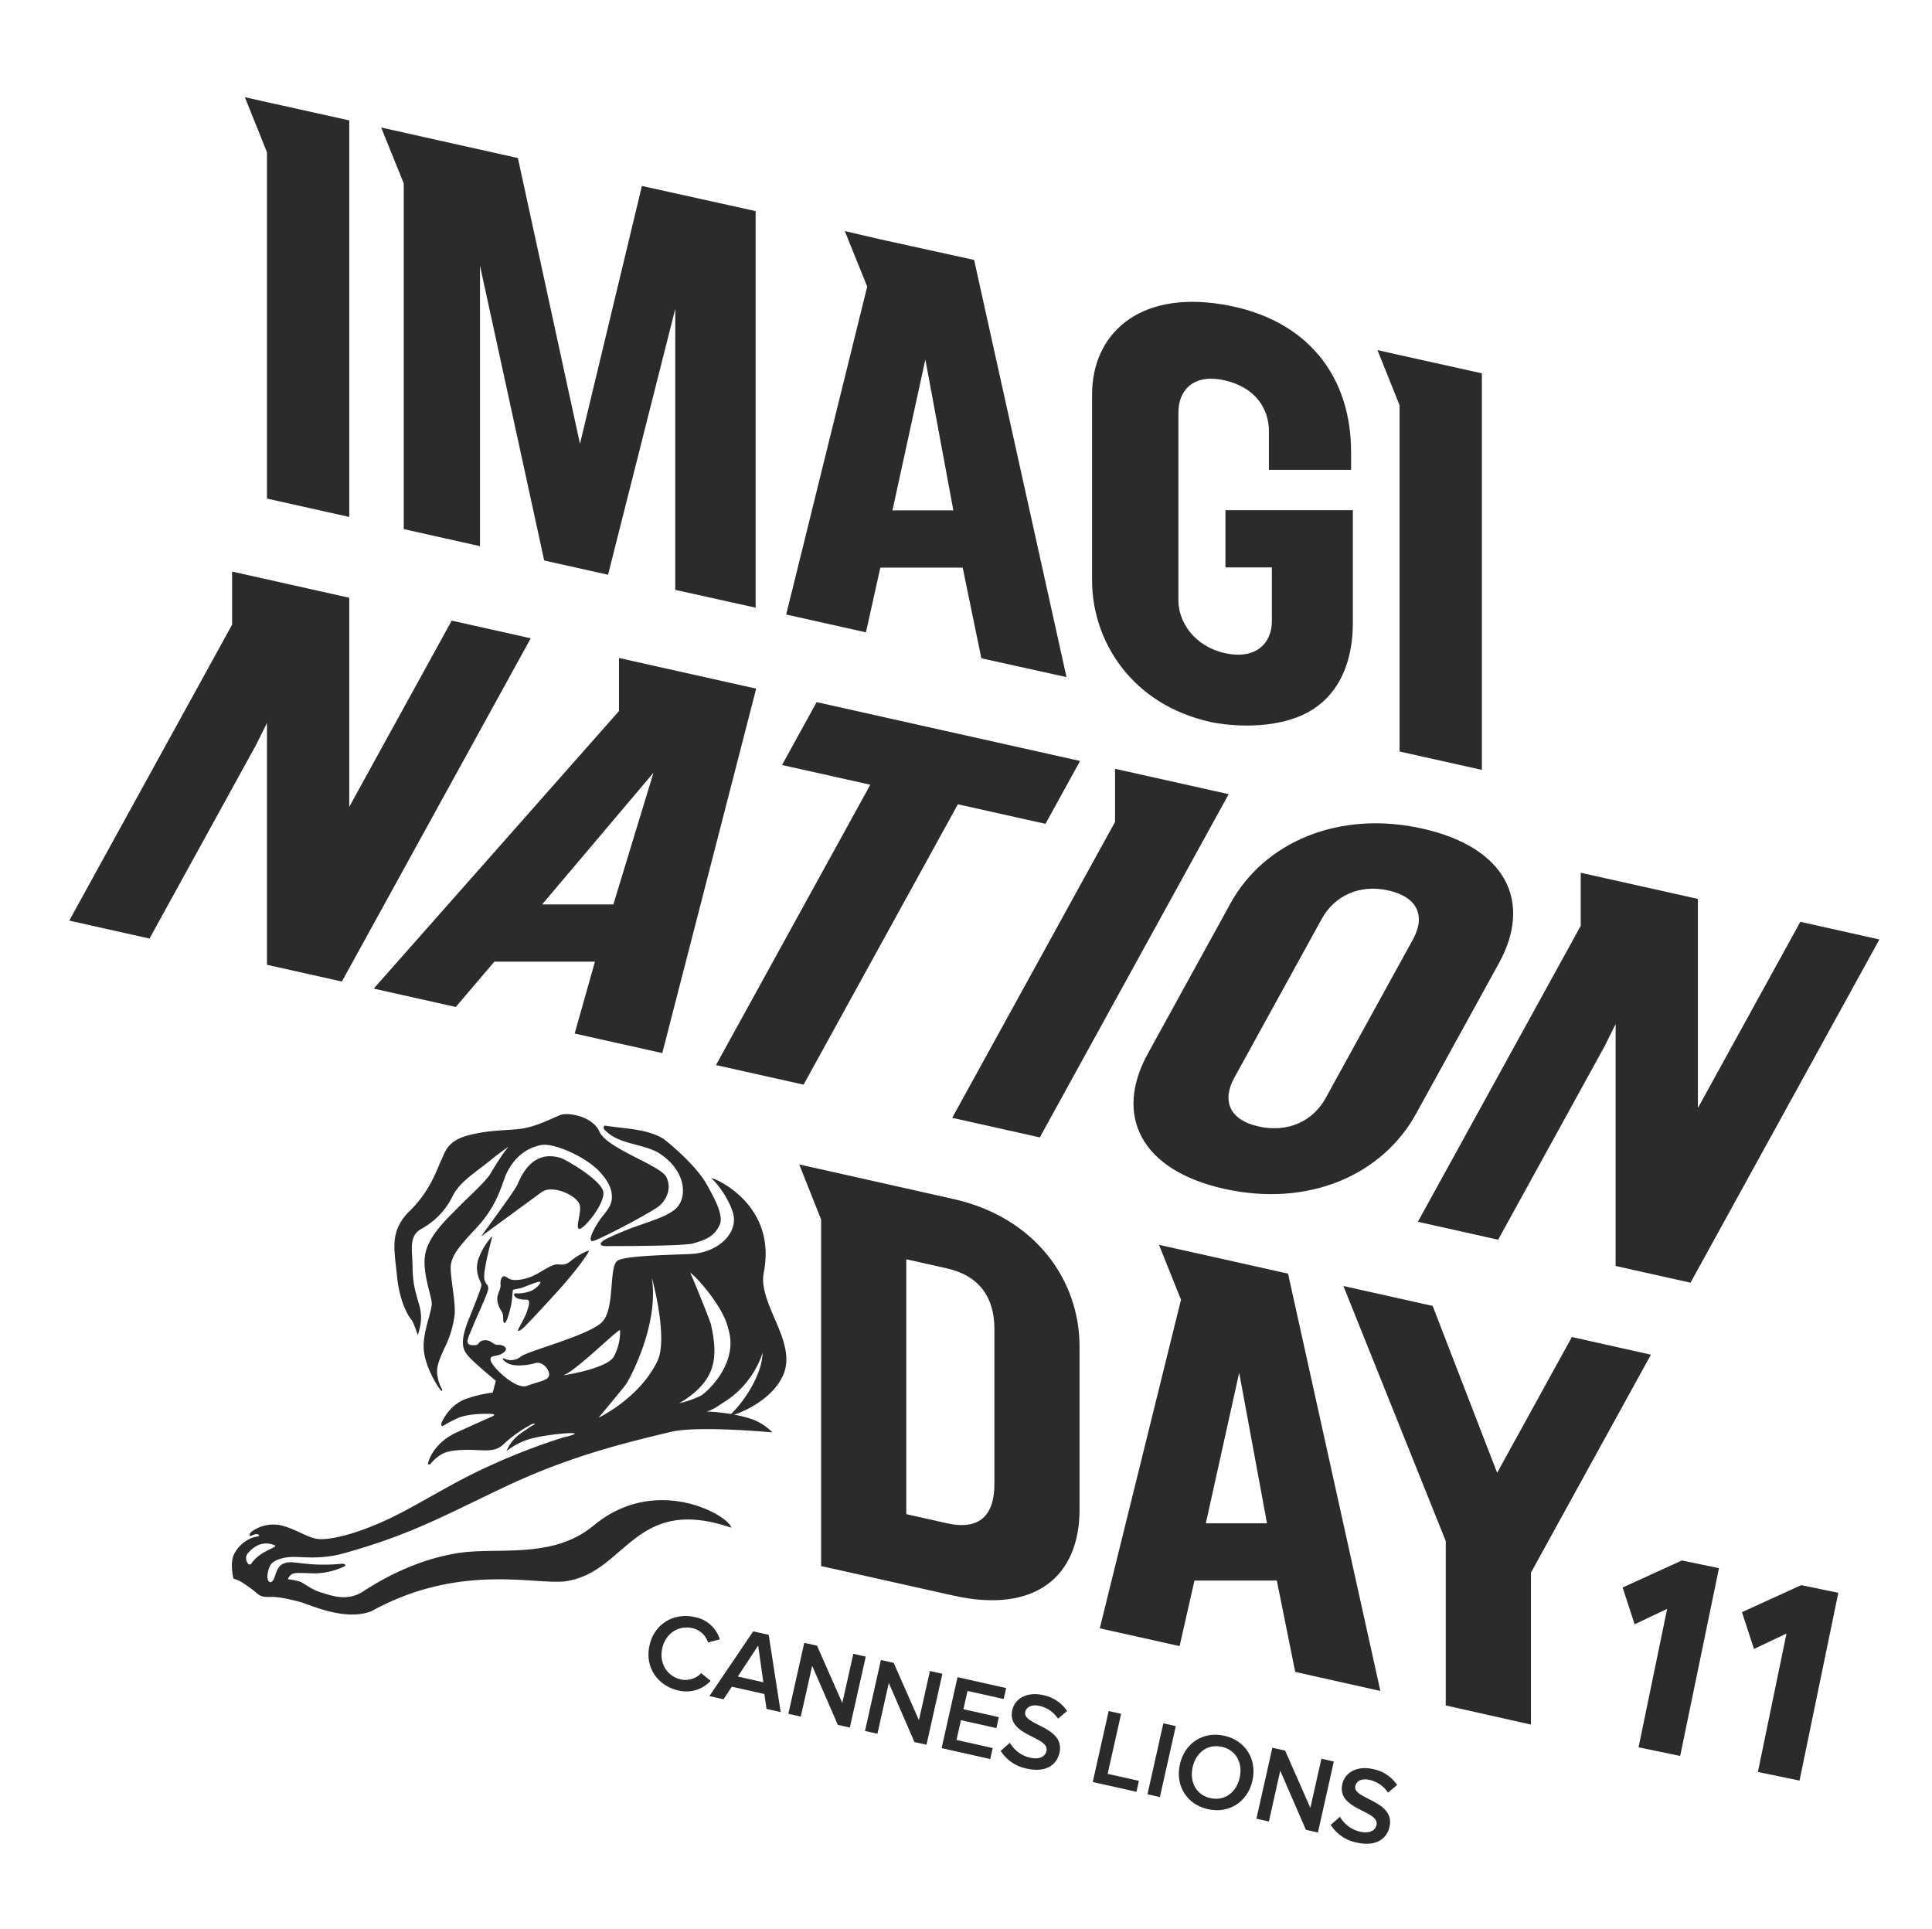<svg xmlns="http://www.w3.org/2000/svg" xmlns:xlink="http://www.w3.org/1999/xlink" width="676" height="675" viewBox="0 0 676 675">
  <defs>
    <clipPath id="clip-path">
      <rect id="Rectangle_2245" data-name="Rectangle 2245" width="633.358" height="611.103" fill="#2b2b2b"/>
    </clipPath>
  </defs>
  <g id="Group_7242" data-name="Group 7242" transform="translate(-8126 -13904)">
    <g id="Group_7237" data-name="Group 7237">
      <g id="Rectangle_2556" data-name="Rectangle 2556" transform="translate(8126 13904)" fill="none" stroke="rgba(112,112,112,0)" stroke-width="1">
        <rect width="676" height="675" stroke="none"/>
        <rect x="0.5" y="0.5" width="675" height="674" fill="none"/>
      </g>
      <g id="Group_7214" data-name="Group 7214" transform="translate(8150.23 13937.999)">
        <path id="Path_2569" data-name="Path 2569" d="M989.234,858.074l66.083-120.09-30.652-6.846h0l-9.107-2.036v18.58l.005-.006L958.579,851.228Z" transform="translate(-649.637 -494.119)" fill="#2b2b2b"/>
        <g id="Group_7100" data-name="Group 7100" transform="translate(0 0.001)">
          <g id="Group_7099" data-name="Group 7099" transform="translate(0 0)" clip-path="url(#clip-path)">
            <path id="Path_2570" data-name="Path 2570" d="M1189.356,816.249,1160.389,868.9c-11.811,21.453-2.662,40.706,26.706,47.271,29.583,6.607,55.383-4.84,67.183-26.3l28.977-52.652c11.711-21.275,2.778-40.477-26.805-47.083-29.363-6.56-55.38,4.841-67.094,26.11m55.186-4.474c10.291,2.3,13.106,8.994,8.642,17.117l-30.56,55.534c-4.469,8.117-13.234,12.229-23.526,9.928-10.081-2.248-12.888-8.959-8.424-17.063l30.568-55.538c4.461-8.118,13.221-12.228,23.3-9.978" transform="translate(-783.011 -534.231)" fill="#2b2b2b"/>
            <path id="Path_2571" data-name="Path 2571" d="M702.126,783.731l30.654,6.848,53.983-98.092,30.652,6.843,12.106-22-92.182-20.587-12.1,22,30.878,6.9Z" transform="translate(-475.837 -445.082)" fill="#2b2b2b"/>
            <path id="Path_2572" data-name="Path 2572" d="M647.3,1668.843a7.608,7.608,0,0,1-7.067,2.206c-4.913-1.1-7.715-5.711-6.557-10.884,1.177-5.255,5.667-8.165,10.572-7.061a7.557,7.557,0,0,1,5.459,5.018l4.117-1.111a11.425,11.425,0,0,0-8.7-7.778c-7.331-1.649-14.193,2.258-15.908,9.921-1.714,7.636,2.82,14.124,10.149,15.774a11.621,11.621,0,0,0,11.239-3.388Z" transform="translate(-426.181 -1117.446)" fill="#2b2b2b"/>
            <path id="Path_2573" data-name="Path 2573" d="M710.284,1665.5l-15.327,22.653,4.953,1.109,2.9-4.391,11.393,2.552.746,5.21,4.955,1.111-4.188-27.023Zm-5.377,15.811,7.114-10.84,1.819,12.841Z" transform="translate(-470.978 -1128.722)" fill="#2b2b2b"/>
            <path id="Path_2574" data-name="Path 2574" d="M803.433,1681.788l-3.855,17.2-8.847-20.046-4.464-1-5.567,24.841,4.354.971,3.981-17.767,8.978,20.668,4.2.943,5.57-24.83Z" transform="translate(-529.088 -1137.154)" fill="#2b2b2b"/>
            <path id="Path_2575" data-name="Path 2575" d="M886.629,1700.441l-3.855,17.2-8.839-20.046-4.467-1-5.564,24.833,4.346.974,3.983-17.759,8.975,20.666,4.212.943,5.565-24.83Z" transform="translate(-585.476 -1149.799)" fill="#2b2b2b"/>
            <path id="Path_2576" data-name="Path 2576" d="M956.15,1720.057l12.662,2.838.861-3.838-17.016-3.811-5.567,24.836,17.016,3.816.856-3.845-12.662-2.841,1.557-6.922,12.4,2.783.858-3.834-12.4-2.781Z" transform="translate(-641.852 -1162.438)" fill="#2b2b2b"/>
            <path id="Path_2577" data-name="Path 2577" d="M1024.692,1737.761a10.454,10.454,0,0,1,6.591,4.49l3.177-2.691a13.19,13.19,0,0,0-8.492-5.578c-5.467-1.223-9.758,1.14-10.679,5.271-2.048,9.125,13.13,9.12,11.958,14.335-.375,1.67-2.143,3.115-5.719,2.311a10.919,10.919,0,0,1-7.08-5.22l-3.219,2.836a13.915,13.915,0,0,0,9.243,6.224c6.665,1.486,10.4-1.423,11.328-5.562,2.075-9.233-13.014-9.606-11.977-14.256.41-1.825,2.335-2.72,4.868-2.159" transform="translate(-685.319 -1174.917)" fill="#2b2b2b"/>
            <path id="Path_2578" data-name="Path 2578" d="M1121.088,1753l-4.357-.98-5.564,24.835,15.3,3.432.856-3.845L1116.382,1774Z" transform="translate(-753.048 -1187.363)" fill="#2b2b2b"/>
            <path id="Path_2579" data-name="Path 2579" d="M1170.555,1790.176l4.351.977,5.569-24.83-4.359-.977Z" transform="translate(-793.295 -1196.391)" fill="#2b2b2b"/>
            <path id="Path_2580" data-name="Path 2580" d="M1220.556,1778.095c-7.452-1.67-13.923,2.589-15.574,10-1.67,7.405,2.361,14.022,9.81,15.692,7.412,1.662,13.92-2.589,15.577-10s-2.406-14.03-9.813-15.69m5.346,14.69c-1.145,5.1-5.252,8.248-10.238,7.127-5.029-1.124-7.366-5.719-6.223-10.813,1.153-5.139,5.212-8.256,10.244-7.132,4.992,1.119,7.374,5.677,6.218,10.819" transform="translate(-816.373 -1204.786)" fill="#2b2b2b"/>
            <path id="Path_2581" data-name="Path 2581" d="M1311.609,1795.7l-3.866,17.2-8.833-20.043-4.472-1-5.564,24.835,4.356.977,3.975-17.767,8.975,20.671,4.21.94,5.564-24.831Z" transform="translate(-873.481 -1214.358)" fill="#2b2b2b"/>
            <path id="Path_2582" data-name="Path 2582" d="M1383,1818.084a10.386,10.386,0,0,1,6.578,4.485l3.18-2.689a13.146,13.146,0,0,0-8.484-5.574c-5.478-1.229-9.755,1.137-10.679,5.265-2.051,9.123,13.119,9.128,11.953,14.338-.379,1.675-2.146,3.114-5.714,2.313a10.932,10.932,0,0,1-7.084-5.223l-3.217,2.839a13.929,13.929,0,0,0,9.24,6.221c6.662,1.491,10.409-1.423,11.336-5.557,2.072-9.238-13.019-9.608-11.971-14.258.4-1.83,2.321-2.731,4.863-2.158" transform="translate(-928.146 -1229.351)" fill="#2b2b2b"/>
            <path id="Path_2583" data-name="Path 2583" d="M471.991,1279.979c-.346.945.811.268,1.82-.656,1.019-.94,5.149-5.268,11.869-12.657,6.746-7.395,11.281-13.986,11.026-14.23-.241-.26-1.134.284-2.027.7a24.157,24.157,0,0,0-4.577,3.014c-1.7,1.387-2.788,1-4.553.969s-5.59,2.681-7.7,3.7a15.544,15.544,0,0,1-7.074,1.783c-2.453-.129-2.62-1.274-3.663-1.316-1.053-.021-1.381,1.649-1.295,2.873.095,1.245-.3,1.7-.943,3.692-.636,2.012.378,4.333,1.334,5.766.94,1.412.2,3.13.84,3.918.667.793,1.846-3.3,2.406-5.861s.52-5.194.712-5.554,2.329-.457,3.419-.9c1.113-.4,3.852-1.57,5.123-1.891,1.3-.336,1.211.11.777.72a8.129,8.129,0,0,1-2.844,2.3,13.245,13.245,0,0,1-5.528.919c-.691-.1-.775.512-.2,1.19s2.274,1.045,3.881,1.011c1.636-.081,1,1.872.347,3.957s-2.789,5.625-3.154,6.544" transform="translate(-314.916 -848.741)" fill="#2b2b2b"/>
            <path id="Path_2584" data-name="Path 2584" d="M489.94,1161.911c-1.035-4.028-12.93-11.063-15.075-11.683-8.56-2.419-12.649,3.978-14.878,9.309-1,2.41-13.208,18.639-12.686,18.179l21.338-15.616c3.606-2.319,11.523.961,13.014,4.37,1.035,2.368-1.7,8.487-.055,8.657,1.626.155,9.374-9.193,8.342-13.216" transform="translate(-303.129 -779.163)" fill="#2b2b2b"/>
            <path id="Path_2585" data-name="Path 2585" d="M422.222,1148.435c1.3.147,18.857-9.077,22.977-11.956,2.032-1.436,5.223-5.569,3.012-10.375-1.925-4.181-20.842-9.989-23.465-15.978-2.3-5.3-10.905-6.925-13.762-5.785-2.665,1.04-8.726,4.228-14.059,4.829-5.351.617-10.661.323-18.129,2.256-7.466,1.98-8.078,6.005-9.432,8.76-1.357,2.733-3.61,10.445-10.918,17.6-7.363,7.174-5.407,13.65-4.551,22.7.877,9.052,3.858,13.99,4.942,15.288s2.61,6.491,2.432,5.714c-.178-.812,2.145-4.827.407-10.759-1.757-5.953-2.219-8.053-2.319-13.625-.087-5.614-1.41-10.509,3.1-12.972a25.978,25.978,0,0,0,10.85-11.315c2.308-4.782,7.224-7.87,12.98-12.392a80.912,80.912,0,0,1,6.8-5.11c-1.387,1.218-4.782,6.607-6.457,9.484-1.7,2.868-8.109,8.55-11.11,11.649s-9.606,8.943-11.456,15.338c-1.83,6.373,1.822,15.27,2,18.252s-3.442,10.648-2.744,16.779c.675,6.129,4.918,12.657,5.745,13.576.814.877.743.168.51-.315a12.725,12.725,0,0,1-1.449-4.212c-.693-3.02.562-5.961,2.361-9.905a35.578,35.578,0,0,0,3.553-11.443c.52-4.244-1.266-12.021-1.345-16.554-.079-4.506,3.453-8.166,9.359-14.547,5.9-6.416,7.894-12.473,9.459-16.885s5.467-10.367,12.94-11.725c4.3-.77,14.847,3.884,19.8,8.747,3.472,3.587,4.918,6.559,4.853,9.553-.058,3.529-2.612,5.409-4.622,8.471s-3.749,6.688-2.258,6.853" transform="translate(-239.234 -748.188)" fill="#2b2b2b"/>
            <path id="Path_2586" data-name="Path 2586" d="M362.674,1206.541c4.929-24.964-19.269-33.9-18.268-32.963,4.068,3.891,7.641,10.556,7.836,13.991.326,6.208-6.013,11.538-13.8,12.371-3.723.4-23.8.412-26.913,2.434-3.159,2.006-.817,16.719-5.4,21.454-4.6,4.742-25.705,9.984-28.531,12.158a5.366,5.366,0,0,1-5.884.573c-.769-.263-.37.945,1.864,1.925,2.237,1,6.57.5,9.183-.268,2.623-.8,5.283,2.7,4.753,4.448-.57,1.717-2.878,1.778-7.76,3.529-3.907,1.431-12.294-6.772-12.659-8.957s2.329-.914,4.567-2.723c2.248-1.777-.733-2.778-1.94-2.686-1.208.073-1.728-.63-2.791-1.205a3.53,3.53,0,0,0-3.471.095c-.9.633-.323,1.436-3.046,1.2-2.739-.278-.809-3.23.5-6.57s5.514-12.048,5.367-13.335c-.147-1.31-.342-.845-1.051-2.185s-.346-3.376.276-6.693,2.211-9.393,2.211-9.393a23.264,23.264,0,0,0-4.693,7.573c-2.024,5.063.964,8.755.888,9.579-.116.819-.693,2.7-4.312,11.627-3.655,8.918-2.027,11.129-.349,13.193,1.647,2.053,9.671,8.7,9.671,8.7l-1.082,4.133a42.836,42.836,0,0,0-9.606,2.3c-4.852,1.81-7.478,6.373-8.161,7.925s.265,1.484.265,1.484a46.287,46.287,0,0,1,5.084-2.687c3.834-1.859,11.391-1.659,12.294-1.523.927.121.919.452-.4,1.008-1.289.546-4.753,2.074-12.137,5.441-7.408,3.372-9.6,9.122-9.9,10.509-.291,1.349.851.438.851.438a13.492,13.492,0,0,1,3.934-3.366c2.6-1.539,7.788-1.673,13.445-1.366,5.674.308,6.869-.874,9.1-3.012a48.726,48.726,0,0,1,8.954-6.139c1.09-.342,1.255.031.6.3-.646.291-1.029.541-4.64,3.046a14.052,14.052,0,0,0-4.874,6.113,24.1,24.1,0,0,1,6.184-3.558c4.094-1.744,13.316-2.662,15.711-2.723,2.366-.076,2.135.2,1.672.449a24.15,24.15,0,0,1-3.529.995,221.4,221.4,0,0,0-26.14,10.081c-13.728,6.166-25.59,14.2-36.624,19.18-10.953,4.947-18.793,6.528-22.641,6.365s-7.733-3.277-13.166-4.732a12.814,12.814,0,0,0-10.682,2.158c-.74.677-.9,1.4-.4,1.426s1.612-.749,2.418-.575c.788.168.617.651.617.651s-.42.073-2.145.515a12.027,12.027,0,0,0-6.417,5.488c-1.867,3.188-.368,8.913-.368,8.913a12.015,12.015,0,0,1,3.845,1.859,47.5,47.5,0,0,1,4.49,3.351c.987.885,2.079,1.292,4.551,1.187,2.463-.178,7.242.872,10.485,1.764,3.28.872,15.456,6.822,24.857,3.241,30.741-17.026,57.328-9.178,67.764-10.475,21.469-2.883,24.061-30.452,58.156-18.762-.7-4.175-26.135-18.972-48.13-.777-14.608,12.105-33.714,7.342-47.994,9.731-16.68,2.784-29.484,11.3-32.826,13.44-5.73,3.65-11.436,1.145-14.595.247s-5.948-3.209-7.182-3.723a21.394,21.394,0,0,0-4.374-.882,3.109,3.109,0,0,1,1.686-1.917c1.277-.483,3.592-.221,7.786-.142a25.049,25.049,0,0,0,9.592-2.127c1.841-.7.877-1.271-.247-1.245a60.693,60.693,0,0,1-10.406.184c-5.813-.415-7.5-1.218-10-.231-2.487.961-2.826,4.79-3.524,5.714-.719.929-1.169,1.1-1.749.278-.583-.785-.347-3.348.665-5.338,1.024-1.956,4.695-2.923,7.9-2.991,3.217-.053,9.921.966,17.835-1.261,23.491-6.562,34.583-12.946,56.359-23.25,23.158-10.96,42.647-15.519,58.025-19.221,9.479-2.3,35.588.16,35.588.16a19.538,19.538,0,0,0-6.8-4.506,49.182,49.182,0,0,0-6.588-1.712c3.857-1.126,14.211-6.031,17.428-14.513,4.288-11.378-9.172-24.458-7.061-35.19M183.413,1308.313c-1,1.439-2.571-1.542-1.512-3.175.273-.46,4.157-5.619,9.626-3.151,1.521.691-4.918,1.673-8.114,6.326m109.1-65.805c4.4-1.428,19.686-16.782,19.886-15.74a18.182,18.182,0,0,1-2.261,9.3c-2.634,4.191-17.625,6.444-17.625,6.444m32.947-4.987c-6.276,13.017-20.6,19.818-20.6,19.818s8.33-9.959,9.635-11.764,11.625-20.986,9-37.167c-.163-.972,5.916,20.9,1.969,29.113m15.254,12.061a33.848,33.848,0,0,1-7.607,2.673c4.459-2.62,8.818-6.158,10.89-10.955,2.1-4.9,1.591-10.341.189-16.638-.265-1.2-6.636-17.089-7.287-18.061,1.5.6,11.7,11.8,13.321,19.535,3.847,11.95-7.26,22.133-9.506,23.446m10.469,6.447a69.714,69.714,0,0,0-8.463-.869c2.174-.635,3.763-1.8,5.961-3.224a32.233,32.233,0,0,0,13.576-17.3c-.155,7.678-6.654,17.32-11.074,21.4" transform="translate(-119.667 -795.3)" fill="#2b2b2b"/>
            <path id="Path_2587" data-name="Path 2587" d="M579.69,1158.637c.439-.01,25.97.05,29.483-.911,5.9-1.591,7.833-3.2,9.445-6.591,1.6-3.408-2.581-10.509-4.5-14-3.879-7.09-14.912-16.007-15.461-16.191-5.788-3.44-13.82-3.4-20.088-4.454-.68-.1-.672.961-.362,1.308,4.69,5.111,11.89,4.727,18.347,7.82,10.7,6.249,11.089,16.742,6.1,20.414-2.768,2.053-5.627,3.015-12.21,5.333a105.846,105.846,0,0,0-11.4,4.684c-2.143,1.032-3.6,2.77.641,2.589" transform="translate(-391.014 -756.65)" fill="#2b2b2b"/>
            <path id="Path_2588" data-name="Path 2588" d="M1146.722,1386.291l5.207-22.94h28.812l6.439,31.976,29.788,6.652-32.3-146.005-32.286-7.211-12.872-2.872,7.7,19.19.006-.01-28.425,114.988Zm20.852-95.669,9.724,52.7h-21.4Z" transform="translate(-758.216 -844.35)" fill="#2b2b2b"/>
            <path id="Path_2589" data-name="Path 2589" d="M1490.887,1314.616l-27.656-6.176-26.146,47.513-22.562-58.392-31.235-6.974,35.817,89.259v57.5l29.793,6.686v-53.127l25.752-46.791Z" transform="translate(-937.467 -874.642)" fill="#2b2b2b"/>
            <path id="Path_2590" data-name="Path 2590" d="M846.422,1170.74l-46.255-10.377v.007l-7.659-1.709,7.659,19.263v121.243l46.255,10.33c28.751,6.444,44.166-6.764,44.166-30.1v-57.087c0-23.129-15.415-45.123-44.166-51.573m14.375,99.684c0,11.045-5.21,16.338-16.667,13.76l-14.164-3.172v-89.175l14.164,3.174c11.457,2.576,16.667,10.2,16.667,21.246Z" transform="translate(-537.089 -785.235)" fill="#2b2b2b"/>
            <path id="Path_2591" data-name="Path 2591" d="M806.236,285.735l5.05-22.645h28.808l6.531,31.722,29.8,6.595-32.328-145.97-33.3-7.306h0l-11.953-2.8,7.839,19.44.013-.042L778.338,279.5Zm20.8-95.467,9.795,52.8H815.52Z" transform="translate(-527.486 -98.494)" fill="#2b2b2b"/>
            <path id="Path_2592" data-name="Path 2592" d="M198.383,140.445l28.79,6.429V8.125l-28.79-6.383L190.637,0l7.747,19.3Z" transform="translate(-129.196 -0.001)" fill="#2b2b2b"/>
            <path id="Path_2593" data-name="Path 2593" d="M346.514,173.447l26.669,5.957V81.246L395.65,184.42l22.343,4.989,23.52-93.042v98.338l28.126,6.226V62.183l-39.8-8.807-21.667,90.206L386.451,43.616,338.6,32.93l7.917,19.563Z" transform="translate(-229.47 -22.317)" fill="#2b2b2b"/>
            <path id="Path_2594" data-name="Path 2594" d="M1151.878,369.183c3.453.762,19.429,3.388,32.367-2.541,9.54-4.368,17.423-14.408,17.423-32.246V295.073h-44.58v20.022h16.247v18.837c0,7.5-5.417,13.589-16.457,11.146-10.627-2.354-16.247-10.891-16.247-18.389v-65.83c0-7.715,5.207-13.646,16.039-11.244,11.045,2.442,15.629,10.122,15.629,17.833v13.51h28.746v-6.311c0-26.141-14.989-46.619-45-51.569-29.893-4.929-45.625,10.882-45.625,31.5v65c0,21.459,13.962,43.507,41.46,49.6" transform="translate(-752.54 -150.567)" fill="#2b2b2b"/>
            <path id="Path_2595" data-name="Path 2595" d="M416.367,608.817v18.569L330.547,724.5l28.725,6.42,13.484-15.859h35.2l-7.095,25.152,30.655,6.846L464.37,619.54l-34.3-7.66ZM414.4,695.035H389.477l38.955-46.067Z" transform="translate(-224.015 -412.601)" fill="#2b2b2b"/>
            <path id="Path_2596" data-name="Path 2596" d="M69.187,567.958v84.633l2.626.588v0l23.578,5.269,66.086-120.093-27.656-6.176L97.977,597.32V524.173L78.07,519.727l-11.987-2.679h0l-9.106-2.035v18.577h0L0,637.136l28.082,6.277L65.39,575.62Z" transform="translate(0 -349.03)" fill="#2b2b2b"/>
            <path id="Path_2597" data-name="Path 2597" d="M1464.136,964.078l28.084,6.279,37.306-67.793,3.8-7.662v84.633l2.628.588h0l23.58,5.27L1625.616,865.3l-27.659-6.175-35.841,65.139V851.116l-19.907-4.447-11.99-2.678-9.1-2.035v18.578h0Z" transform="translate(-992.258 -570.601)" fill="#2b2b2b"/>
            <path id="Path_2598" data-name="Path 2598" d="M1427.99,415.022l28.793,6.429V282.7l-28.793-6.384-7.744-1.74,7.744,19.3Z" transform="translate(-962.513 -186.084)" fill="#2b2b2b"/>
            <path id="Path_2599" data-name="Path 2599" d="M1691.985,1653.945l10.005-48.443-11.37,5.391-4.212-12.868,20.727-9.459,12.99,2.684-13.571,65.7Z" transform="translate(-1142.893 -1076.585)" fill="#2b2b2b"/>
            <path id="Path_2600" data-name="Path 2600" d="M1821.559,1680.71l10.006-48.443-11.372,5.392-4.212-12.868,20.726-9.46,12.993,2.683-13.573,65.7Z" transform="translate(-1230.707 -1094.724)" fill="#2b2b2b"/>
          </g>
        </g>
      </g>
    </g>
  </g>
</svg>

